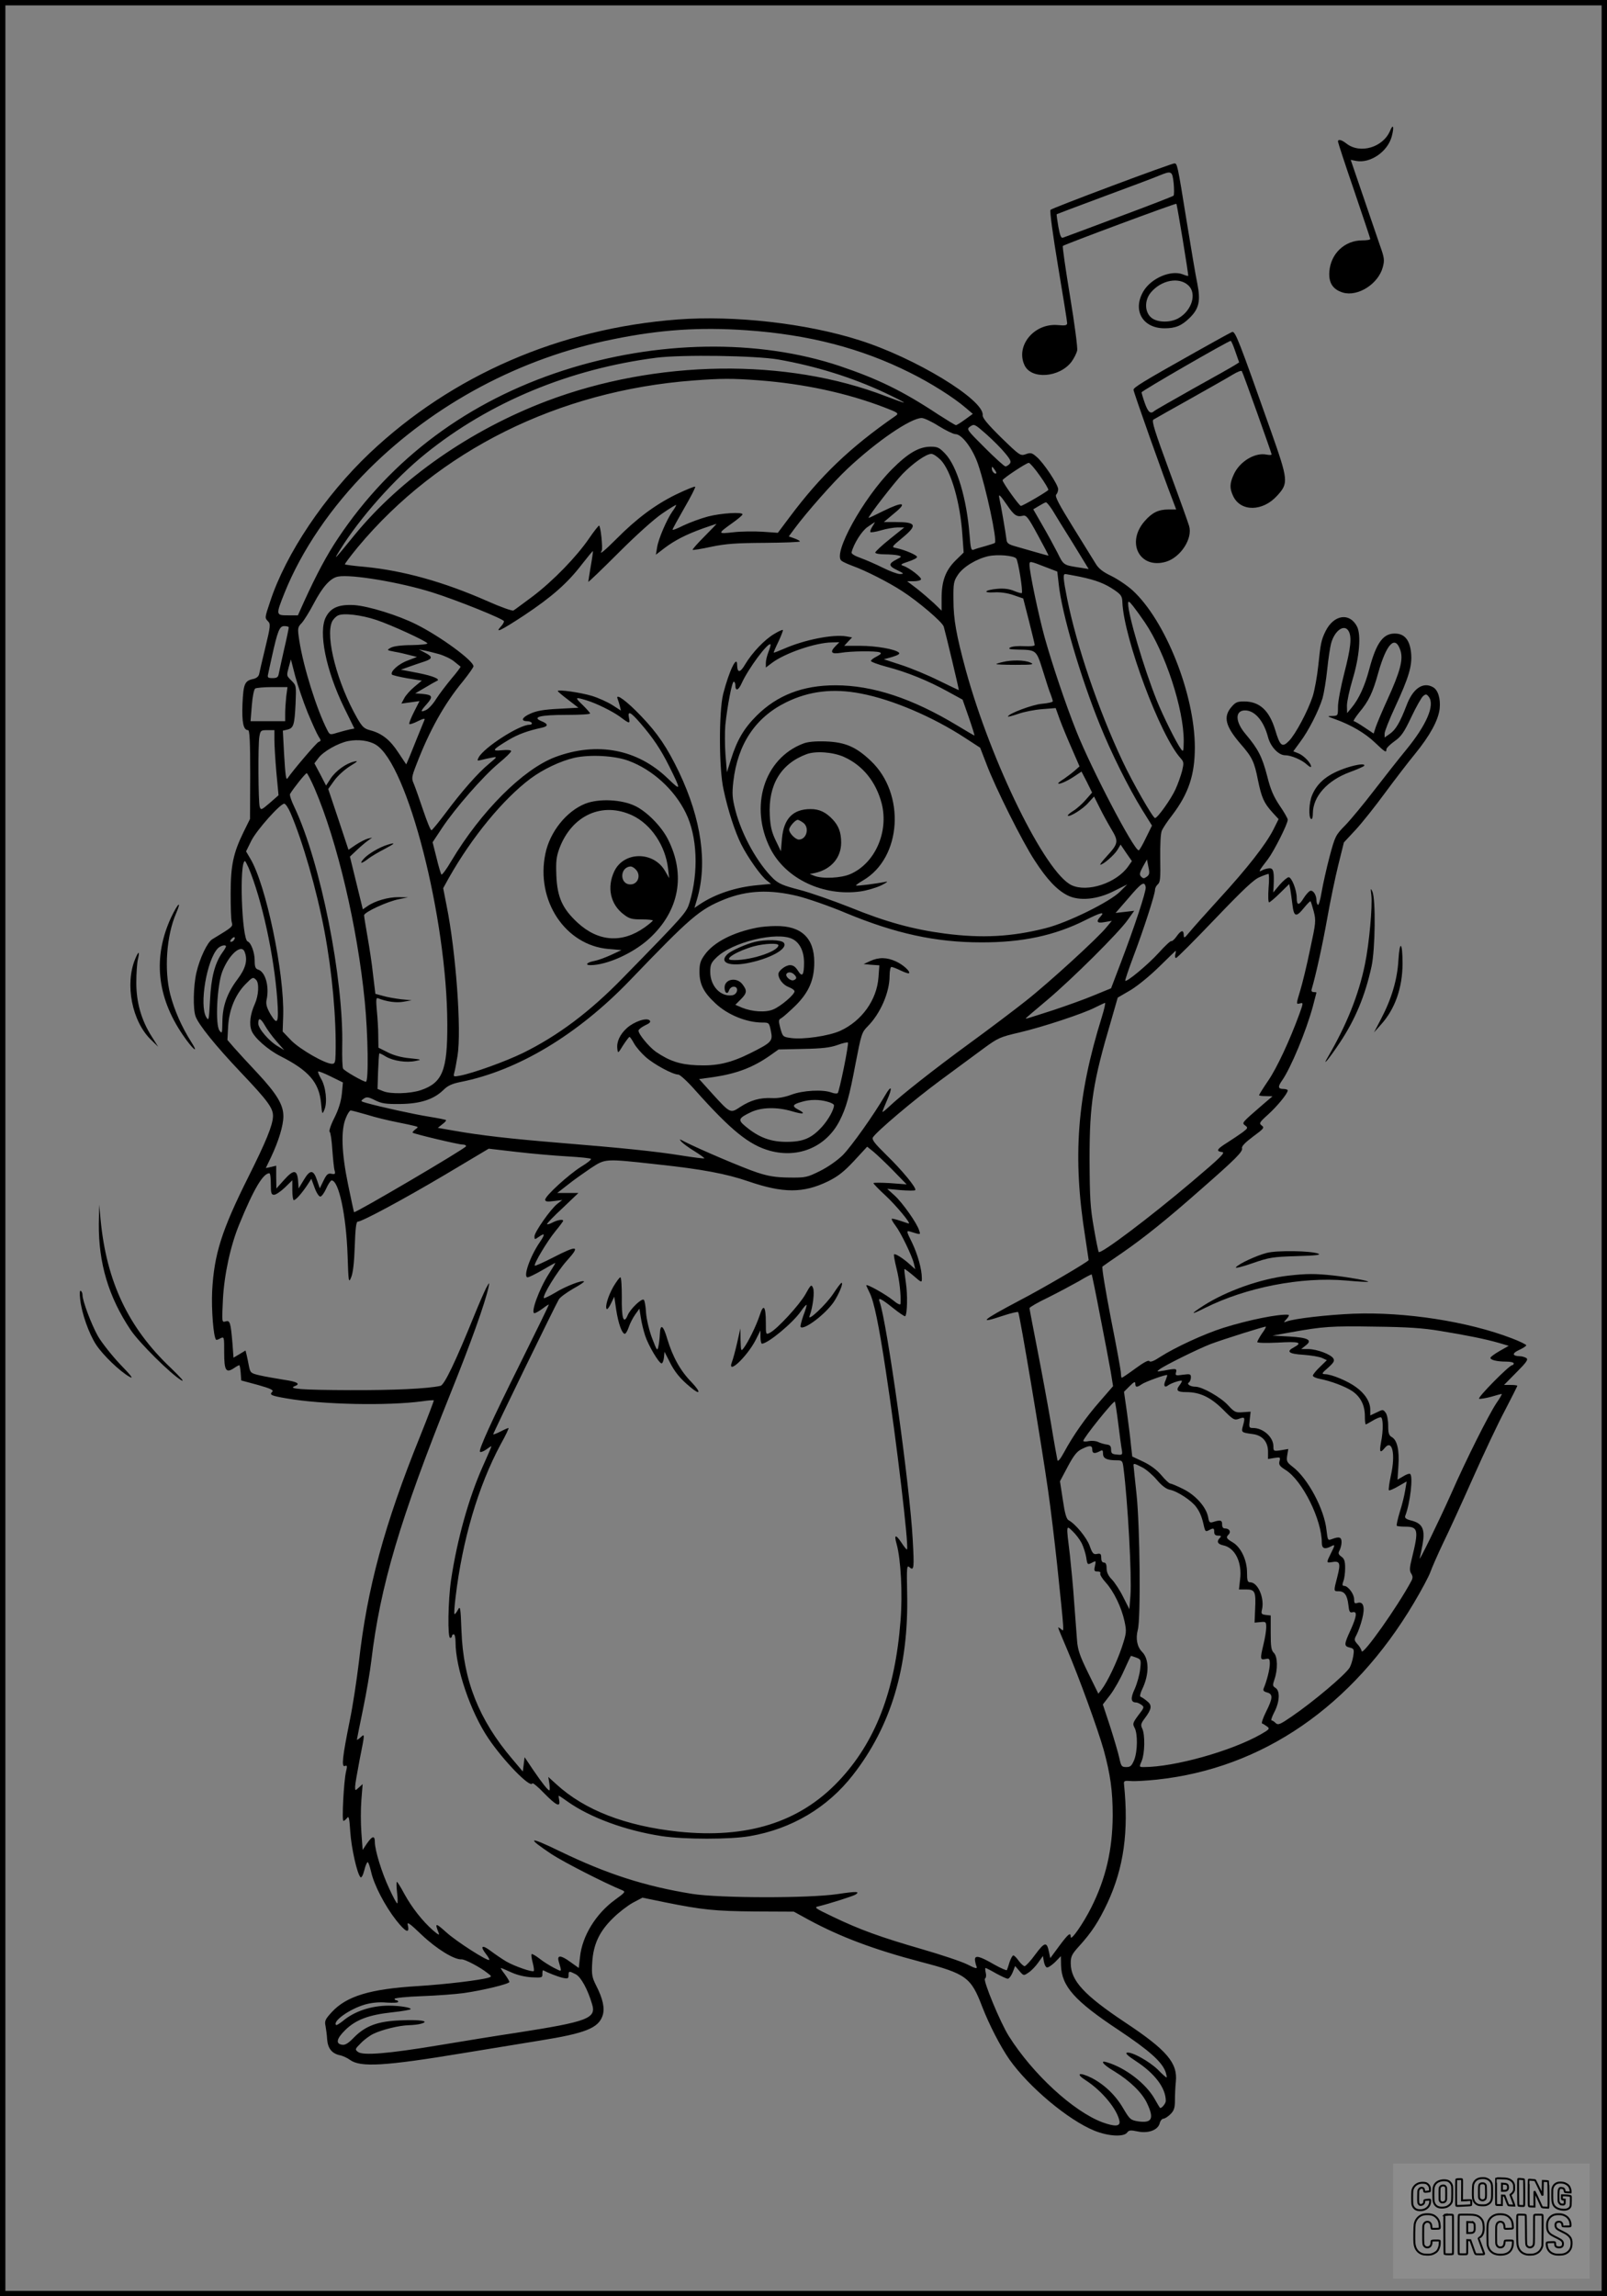 <?xml version="1.0" encoding="UTF-8"?>
<svg xmlns="http://www.w3.org/2000/svg" version="1.0" width="896pt" height="1280pt" viewBox="0 0 896 1280" preserveAspectRatio="xMidYMid meet">
  <rect x="0" y="0" width="896" height="1280" fill="#808080" stroke="none"/>
  <g transform="translate(0.00 0.00) scale(1)">
    <g transform="translate(0,1280) scale(0.1,-0.1)" fill="#000000" stroke="none">
      <path d="M0 6400 l0 -6400 4480 0 4480 0 0 6400 0 6400 -4480 0 -4480 0 0 -6400z m8930 0 l0 -6370 -4450 0 -4450 0 0 6370 0 6370 4450 0 4450 0 0 -6370z"></path>
      <path d="M7751 12072 c-39 -94 -168 -132 -244 -72 -27 21 -47 26 -47 11 0 -5 40 -128 90 -273 49 -145 90 -266 90 -270 0 -5 -20 -8 -45 -8 -97 0 -175 -73 -183 -173 -5 -63 19 -101 76 -118 83 -24 197 48 222 142 10 38 9 51 -15 118 -14 42 -57 167 -95 278 l-69 202 30 -6 c79 -15 176 51 199 137 14 53 8 73 -9 32z"></path>
      <path d="M6200 11764 c-184 -69 -339 -129 -343 -134 -5 -4 14 -145 42 -312 28 -167 51 -310 51 -319 0 -13 -10 -15 -53 -11 -131 11 -235 -115 -185 -223 37 -82 195 -70 262 18 14 19 28 47 32 63 3 16 -15 152 -40 303 -25 151 -43 277 -40 280 8 8 628 239 633 235 4 -4 69 -398 66 -402 -1 -1 -15 2 -31 9 -67 25 -176 -22 -219 -95 -62 -106 -4 -206 118 -206 61 0 95 14 140 58 52 51 62 94 43 190 -9 42 -36 203 -61 357 -50 310 -51 315 -68 314 -7 0 -163 -56 -347 -125z m344 14 c3 -34 3 -65 -1 -69 -5 -4 -141 -57 -303 -117 -162 -61 -302 -113 -311 -116 -12 -6 -18 6 -28 60 -6 36 -11 68 -9 70 2 1 120 46 263 99 143 53 280 104 305 115 73 30 76 28 84 -42z m82 -569 c48 -45 20 -139 -54 -182 -44 -26 -115 -26 -150 0 -40 30 -43 98 -5 143 58 69 157 88 209 39z"></path>
      <path d="M3777 11019 c-656 -50 -1256 -310 -1715 -744 -251 -238 -469 -562 -556 -829 -31 -92 -30 -90 -11 -110 14 -14 13 -28 -15 -143 -17 -71 -33 -138 -35 -150 -3 -14 -15 -24 -34 -28 -47 -10 -54 -28 -59 -139 -4 -103 5 -146 31 -146 9 0 12 -60 12 -248 l-1 -247 -37 -75 c-56 -115 -71 -184 -71 -340 0 -74 2 -146 6 -160 7 -26 8 -25 -109 -96 -27 -17 -69 -104 -88 -186 -17 -74 -20 -204 -4 -245 18 -47 110 -161 249 -308 155 -163 184 -203 182 -249 -2 -50 -39 -140 -137 -336 -149 -298 -191 -431 -202 -635 -5 -103 7 -259 22 -273 2 -2 13 1 24 8 21 10 21 9 21 -80 0 -100 10 -116 55 -86 13 9 26 16 29 16 3 0 6 -19 8 -42 l3 -43 93 -25 c71 -20 89 -29 80 -38 -17 -17 -8 -22 80 -37 199 -35 565 -42 757 -16 33 5 62 7 64 5 1 -1 -33 -92 -77 -201 -199 -492 -295 -847 -341 -1258 -12 -99 -34 -246 -51 -327 -41 -204 -47 -260 -27 -252 13 5 14 0 6 -33 -12 -53 -24 -273 -14 -273 4 0 13 7 20 16 10 14 13 0 18 -77 6 -90 38 -234 57 -253 5 -5 14 10 21 38 6 25 15 46 19 46 4 0 12 -24 19 -53 16 -74 78 -192 140 -271 53 -67 76 -77 65 -28 -6 22 7 14 77 -53 82 -78 182 -140 223 -137 18 1 101 -42 145 -77 23 -17 23 -19 5 -25 -47 -14 -236 -37 -395 -47 -266 -16 -397 -56 -479 -145 -37 -40 -41 -50 -35 -77 3 -18 8 -51 9 -75 4 -50 26 -78 69 -88 17 -3 43 -15 58 -26 58 -43 194 -35 629 37 146 24 338 55 428 70 257 41 329 70 352 140 13 40 2 93 -37 169 -22 44 -25 59 -21 126 6 102 40 174 116 248 32 32 82 70 111 86 l53 28 126 -26 c209 -42 277 -49 502 -51 l216 -1 84 -46 c176 -95 362 -165 624 -234 253 -66 280 -86 342 -249 40 -103 101 -221 152 -295 109 -154 327 -337 474 -397 76 -31 163 -36 182 -11 10 14 19 15 58 7 59 -13 114 7 124 45 3 14 13 26 21 26 7 0 25 11 39 25 20 20 25 35 25 78 0 28 2 75 5 103 11 104 -50 176 -279 328 -233 155 -307 235 -307 333 0 37 6 50 48 96 69 76 108 136 157 240 91 196 119 399 92 662 -2 18 3 20 39 17 22 -2 87 2 145 8 588 63 1090 408 1433 986 41 69 83 147 92 173 9 25 41 98 71 161 31 63 105 225 165 360 60 135 140 305 179 378 38 73 69 135 69 137 0 3 -17 5 -37 5 l-37 0 69 70 c57 57 67 72 55 80 -8 5 -24 10 -35 10 -44 1 -46 16 -5 35 22 10 40 22 40 26 0 4 -36 22 -81 39 -245 94 -594 148 -884 137 -143 -6 -328 -27 -370 -43 -20 -7 -20 -7 -1 14 11 12 15 22 10 23 -52 6 -224 -29 -364 -73 -107 -34 -267 -108 -350 -161 -36 -24 -57 -32 -62 -24 -4 7 -32 -8 -77 -41 -39 -29 -74 -52 -76 -52 -3 0 -5 11 -5 24 0 14 -25 151 -56 306 -30 156 -52 286 -47 290 4 3 53 38 108 75 123 85 248 185 435 350 200 175 241 216 235 235 -3 10 17 31 61 64 61 45 65 50 49 62 -16 12 -14 17 35 61 52 47 110 118 110 135 0 4 -11 8 -25 8 -30 0 -31 13 -6 48 48 69 133 272 171 412 11 41 20 76 20 77 0 2 -7 3 -16 3 -10 0 -14 6 -10 18 23 78 60 246 86 392 17 96 45 231 62 299 l31 125 66 71 c36 39 110 132 164 206 55 74 129 171 167 217 83 102 129 186 137 251 6 56 -9 106 -38 121 -56 31 -112 -9 -147 -103 -35 -91 -59 -134 -92 -157 l-30 -21 0 22 c0 12 27 80 60 151 74 160 94 225 88 295 -6 70 -33 107 -81 111 -72 6 -112 -45 -153 -200 -25 -94 -58 -165 -98 -213 l-25 -30 -1 41 c0 23 14 88 31 145 39 128 49 250 25 297 -41 79 -129 66 -175 -26 -24 -49 -28 -68 -41 -194 -6 -58 -20 -135 -31 -170 -27 -82 -95 -210 -132 -248 -38 -39 -50 -29 -77 61 -33 109 -87 159 -174 159 -37 0 -48 -5 -70 -31 -47 -55 -34 -107 52 -207 64 -73 76 -99 96 -201 20 -97 33 -127 81 -180 l34 -37 -30 -60 c-42 -82 -144 -213 -301 -384 -73 -80 -147 -163 -165 -185 -29 -35 -32 -37 -33 -17 0 30 -15 28 -40 -8 -12 -17 -25 -28 -29 -26 -4 3 -36 -27 -71 -66 -58 -64 -178 -164 -186 -155 -2 2 18 62 45 134 57 150 121 348 121 373 0 10 7 23 16 31 13 11 15 34 13 143 -1 77 2 141 9 156 6 14 31 52 57 85 92 121 127 225 127 380 -1 296 -164 706 -347 874 -31 28 -85 64 -120 81 -46 22 -70 41 -86 68 -12 20 -70 113 -127 205 -78 126 -102 171 -93 180 6 6 11 20 11 30 0 25 -82 149 -121 181 -25 22 -33 24 -60 14 -30 -10 -33 -8 -137 93 -76 75 -105 110 -103 125 9 85 -377 320 -689 418 -295 94 -697 139 -1013 115z m385 -60 c346 -24 640 -100 913 -237 115 -57 243 -138 309 -195 l40 -34 -44 -32 c-23 -17 -46 -31 -50 -31 -4 0 -48 27 -98 59 -201 133 -338 199 -551 271 -456 152 -1020 143 -1540 -25 -531 -172 -959 -490 -1256 -935 -63 -94 -120 -201 -189 -352 l-35 -78 -55 0 c-68 0 -69 1 -20 124 95 237 260 480 470 690 366 365 848 622 1363 725 264 54 484 68 743 50z m178 -163 c209 -37 409 -99 593 -185 59 -28 107 -52 107 -55 0 -2 -45 14 -100 35 -555 215 -1281 205 -1893 -27 -424 -161 -813 -432 -1070 -746 -116 -143 -121 -147 -81 -83 110 178 305 398 478 537 356 287 803 472 1286 534 144 18 551 12 680 -10z m-110 -116 c252 -19 493 -71 701 -151 76 -29 81 -33 64 -46 -257 -178 -420 -335 -592 -565 l-66 -88 -86 6 c-47 3 -121 2 -163 -3 -88 -10 -88 -8 -4 52 31 22 56 43 56 48 0 14 -118 7 -192 -12 -42 -11 -103 -34 -137 -50 -34 -17 -61 -28 -61 -23 0 4 30 58 66 121 36 62 63 115 60 118 -3 3 -52 -17 -110 -45 -115 -57 -217 -133 -330 -247 -67 -67 -98 -92 -81 -65 7 12 -6 140 -15 140 -3 0 -29 -32 -56 -72 -69 -101 -199 -235 -312 -321 -54 -40 -102 -76 -109 -80 -6 -4 -71 19 -145 52 -245 108 -469 170 -682 191 -60 5 -111 12 -113 14 -2 2 30 45 72 96 449 539 1118 872 1870 929 160 12 214 12 365 1z m1004 -255 c40 -25 82 -45 93 -45 36 0 96 -80 126 -167 45 -132 108 -426 94 -439 -2 -3 -26 -10 -53 -18 -27 -7 -56 -16 -65 -20 -14 -6 -17 5 -23 81 -16 204 -70 385 -136 454 -32 34 -43 39 -80 39 -66 0 -126 -35 -216 -125 -162 -163 -333 -473 -282 -511 7 -6 36 -19 63 -29 72 -26 200 -91 275 -140 90 -58 224 -172 232 -198 8 -26 86 -351 84 -354 -1 0 -50 23 -111 53 -60 30 -154 69 -209 87 l-98 32 47 13 c32 10 44 17 37 24 -19 19 -126 38 -216 38 l-89 0 22 24 22 23 -34 6 c-75 12 -234 -20 -345 -69 -30 -13 -56 -23 -58 -22 -1 2 11 30 27 63 15 32 26 61 24 63 -2 3 -24 -7 -47 -21 -54 -31 -125 -106 -163 -170 -28 -48 -44 -50 -45 -4 0 60 -45 -33 -78 -162 -24 -98 -24 -415 2 -531 25 -118 63 -234 98 -305 37 -74 110 -177 143 -203 l24 -19 -74 -7 c-122 -11 -236 -49 -322 -106 l-31 -21 14 47 c60 200 25 447 -100 710 -67 139 -119 216 -212 313 -77 81 -143 130 -131 97 4 -10 10 -29 13 -42 l6 -25 -48 31 c-27 17 -78 40 -114 51 -63 19 -190 37 -190 27 0 -3 26 -25 58 -49 l57 -44 -110 -6 c-81 -4 -123 -11 -158 -27 -47 -21 -56 -42 -17 -42 10 0 22 -4 25 -10 3 -5 -3 -10 -13 -10 -57 0 -254 -127 -283 -182 -10 -19 -9 -20 16 -14 15 4 41 10 59 13 30 6 30 5 -17 -34 -63 -52 -153 -155 -241 -273 -39 -52 -75 -96 -80 -98 -5 -2 -25 48 -46 110 -21 62 -44 128 -52 147 -14 32 -14 38 14 110 73 190 155 337 259 463 32 40 59 78 59 84 0 31 -184 166 -318 233 -101 51 -266 102 -346 108 -86 5 -132 -14 -159 -67 -43 -82 0 -295 101 -503 l58 -118 -26 -5 c-14 -3 -44 -11 -68 -18 -42 -13 -43 -13 -57 14 -59 114 -133 351 -156 498 -11 72 -10 75 14 100 13 15 43 63 66 107 50 95 93 143 136 151 74 14 347 -32 525 -88 137 -43 400 -149 400 -161 0 -6 -7 -19 -17 -29 -37 -41 0 -23 128 61 155 103 243 180 324 286 32 41 59 74 61 73 1 -2 -4 -39 -12 -83 -7 -44 -14 -84 -14 -88 0 -4 75 68 168 161 99 99 199 189 245 220 42 29 77 50 77 47 0 -4 -9 -20 -21 -36 -31 -44 -78 -153 -85 -199 l-7 -42 48 37 c59 44 117 74 213 109 40 14 75 26 77 26 1 0 -29 -32 -67 -70 -39 -39 -69 -73 -66 -75 2 -2 49 5 103 17 82 17 136 21 297 22 109 1 198 4 198 8 0 3 -14 11 -31 17 l-31 11 31 42 c67 91 220 264 296 335 164 154 352 282 414 283 13 0 56 -20 95 -45z m370 -151 c31 -37 35 -48 26 -59 -7 -8 -18 -15 -24 -15 -6 0 -58 47 -115 104 -103 103 -103 103 -81 119 22 15 25 13 90 -44 37 -33 84 -80 104 -105z m-358 -39 c57 -61 108 -236 120 -418 l7 -97 -46 -45 c-55 -55 -77 -114 -77 -209 l0 -70 -42 41 c-24 22 -67 59 -96 82 l-54 41 36 0 c19 0 38 4 41 10 6 10 -64 65 -99 76 -18 6 -13 10 27 23 27 9 50 20 50 26 2 10 -68 40 -116 50 -27 5 -27 6 33 56 87 72 81 89 -37 89 l-65 0 57 48 c77 62 51 68 -59 14 -44 -22 -82 -40 -83 -39 -5 6 144 198 190 246 59 60 131 111 160 111 11 0 34 -16 53 -35z m552 -87 c28 -39 49 -75 47 -79 -7 -10 -142 -89 -153 -89 -9 0 -102 130 -102 143 0 9 131 96 146 97 6 0 34 -32 62 -72z m-243 14 c-8 -8 -25 10 -25 26 0 13 2 13 14 -4 8 -10 13 -21 11 -22z m59 -176 c40 -59 55 -69 89 -61 19 5 30 -9 83 -107 34 -62 61 -114 60 -115 -1 -1 -33 8 -71 19 -39 11 -90 26 -115 33 -36 10 -46 17 -48 36 -5 41 -33 203 -39 226 -8 35 0 28 41 -31z m253 -28 c14 -24 66 -108 115 -186 l88 -144 -43 7 c-99 15 -96 13 -131 84 -19 37 -57 107 -85 155 l-50 87 32 19 c18 11 35 20 39 20 4 0 20 -19 35 -42z m-1003 -93 c-9 -14 -14 -28 -11 -31 3 -3 30 1 60 10 30 9 72 16 92 16 l37 0 -81 -65 c-45 -36 -81 -70 -81 -75 0 -6 24 -10 53 -10 28 0 62 -3 75 -6 21 -6 21 -7 -10 -23 -45 -23 -45 -36 4 -59 39 -19 40 -21 16 -22 -14 0 -57 16 -95 35 -38 19 -93 43 -123 54 -34 12 -54 24 -52 32 12 48 57 120 90 142 20 14 38 26 40 26 1 1 -5 -10 -14 -24z m802 -178 c11 -12 39 -186 31 -193 -2 -2 -21 3 -43 12 -25 11 -56 15 -92 12 -70 -6 -88 -24 -19 -20 33 2 72 -3 107 -15 l55 -19 32 -125 c17 -68 32 -128 32 -134 1 -6 -23 -9 -58 -7 -33 2 -68 -1 -78 -7 -14 -8 -5 -11 42 -12 104 -2 103 -1 140 -119 18 -58 37 -118 44 -133 6 -16 11 -32 11 -36 0 -5 -27 -11 -60 -14 -53 -4 -190 -56 -190 -71 0 -3 26 4 58 15 31 11 91 23 133 26 l75 6 23 -64 c13 -35 43 -108 67 -162 l43 -99 -27 -24 c-15 -13 -42 -33 -59 -45 -18 -11 -33 -23 -33 -25 0 -10 46 9 88 37 l42 28 30 -58 29 -59 -35 -40 c-19 -22 -50 -50 -70 -62 -19 -12 -33 -24 -30 -27 9 -9 84 37 114 72 l32 35 31 -62 c17 -35 47 -89 66 -121 41 -68 39 -79 -28 -152 -23 -25 -38 -45 -34 -45 16 0 77 53 95 82 l18 30 31 -46 32 -46 -21 -30 c-66 -93 -228 -146 -316 -104 -146 70 -447 682 -589 1198 -53 196 -69 284 -69 392 -1 92 1 104 25 140 29 44 105 90 171 104 52 11 139 3 154 -13z m169 -50 l60 -23 8 -70 c17 -163 121 -517 229 -783 63 -157 162 -355 235 -473 l56 -90 -34 -69 c-18 -38 -36 -69 -40 -69 -27 0 -266 458 -348 665 -61 153 -136 377 -177 524 -34 124 -84 363 -84 402 0 23 0 23 95 -14z m187 -52 c90 -19 139 -38 193 -75 36 -25 42 -34 43 -68 8 -199 211 -744 325 -869 18 -20 18 -27 8 -70 -7 -26 -23 -73 -37 -103 -25 -55 -100 -160 -114 -160 -12 0 -127 201 -182 319 -135 287 -255 641 -308 904 -22 111 -24 137 -11 137 5 0 43 -7 83 -15z m361 -254 c114 -168 218 -484 217 -663 -1 -57 -2 -61 -15 -44 -25 33 -101 186 -135 271 -72 179 -160 477 -160 540 0 17 5 15 28 -14 15 -19 44 -59 65 -90z m-4284 13 c81 -27 275 -116 284 -130 2 -5 -36 -9 -87 -10 -56 0 -101 -6 -116 -14 -25 -14 -25 -14 20 -23 25 -4 63 -13 85 -19 l40 -10 -52 -20 c-50 -18 -98 -61 -88 -78 3 -4 41 -13 86 -21 l81 -13 -41 -34 c-23 -19 -49 -48 -57 -64 l-16 -30 51 7 50 7 -31 -61 c-17 -34 -29 -64 -26 -67 3 -3 25 4 48 16 28 14 41 17 37 8 -3 -7 -22 -53 -42 -103 -20 -49 -41 -103 -48 -118 l-12 -28 -44 66 c-46 71 -92 107 -156 124 -35 9 -45 19 -73 67 -111 194 -179 453 -141 538 6 13 21 29 33 35 30 15 128 4 215 -25z m-489 -41 c0 -5 -11 -60 -26 -123 -14 -63 -28 -125 -30 -137 -3 -18 -11 -23 -34 -23 -26 0 -30 3 -25 23 2 12 12 54 20 92 33 149 43 175 70 175 14 0 25 -3 25 -7z m5910 -22 c18 -34 11 -94 -25 -234 -19 -74 -35 -158 -35 -186 0 -51 0 -51 -32 -52 -31 0 -29 -2 19 -19 86 -31 165 -77 220 -130 56 -53 63 -58 63 -37 0 7 20 27 45 45 37 26 53 48 94 135 27 57 57 110 66 117 15 12 19 12 32 -5 34 -46 -13 -156 -127 -295 -39 -47 -118 -148 -177 -224 -59 -77 -132 -165 -162 -196 -54 -55 -57 -60 -88 -176 -17 -65 -37 -154 -44 -196 -7 -42 -16 -75 -21 -72 -4 3 -8 14 -8 25 0 31 -19 59 -35 53 -8 -3 -24 -21 -36 -40 -26 -43 -39 -43 -39 1 0 44 -28 115 -45 115 -7 0 -30 -19 -50 -42 l-36 -43 2 30 c4 84 0 105 -22 105 -11 0 -30 -5 -41 -11 -24 -13 -21 -6 31 61 34 45 111 197 111 221 0 6 -20 42 -45 78 -34 51 -51 89 -70 166 -28 107 -50 150 -120 233 -59 69 -60 132 -3 132 54 0 104 -58 128 -149 14 -54 59 -101 95 -101 34 0 94 -26 122 -52 13 -12 23 -17 23 -11 0 19 -39 60 -69 73 l-30 12 38 52 c47 62 103 173 125 244 8 29 20 101 26 160 6 59 16 123 21 143 19 74 75 114 99 70z m-2860 -81 c-35 -35 -26 -48 28 -39 57 10 194 11 216 3 13 -5 9 -10 -15 -23 -18 -9 -33 -20 -33 -25 -1 -5 39 -20 88 -33 112 -29 230 -77 339 -137 l84 -46 35 -100 c19 -55 33 -100 31 -100 -2 0 -45 25 -96 56 -250 151 -471 224 -679 224 -182 0 -324 -55 -439 -169 -72 -72 -110 -137 -144 -246 l-22 -70 -8 97 c-4 54 -4 128 -1 165 11 106 37 243 47 243 5 0 9 -9 9 -19 0 -36 17 -31 36 12 37 81 146 228 160 215 2 -3 -3 -21 -11 -41 -8 -20 -15 -48 -15 -62 l0 -26 33 25 c72 55 244 114 335 115 l42 1 -20 -20z m3148 -25 c17 -51 -1 -118 -71 -272 -30 -65 -59 -135 -66 -155 l-12 -37 -51 34 c-28 19 -55 35 -60 35 -5 0 9 21 30 48 53 63 76 110 107 223 46 162 94 211 123 124z m-5361 -21 c28 -8 67 -26 85 -41 18 -15 35 -28 36 -29 2 -1 -20 -31 -50 -66 -29 -35 -68 -86 -86 -114 -17 -28 -43 -56 -57 -62 -33 -15 -32 -7 6 35 35 40 30 50 -26 55 l-40 3 55 32 c30 18 60 35 65 37 25 9 -19 28 -106 45 l-94 18 45 16 c25 9 63 22 85 29 48 16 49 27 4 50 l-34 18 30 -6 c17 -3 53 -12 82 -20z m-732 -325 c25 -60 52 -120 61 -134 15 -23 15 -25 0 -31 -11 -4 -142 -157 -173 -203 -8 -12 -12 16 -19 135 l-7 131 26 6 c34 9 39 25 45 144 4 99 4 102 -22 128 -30 30 -29 27 -15 80 l11 39 24 -93 c14 -51 45 -143 69 -202z m-119 89 c-3 -29 -6 -72 -6 -95 l0 -43 -96 0 -97 0 7 87 c4 51 12 90 19 95 6 4 50 8 96 8 l84 0 -7 -52z m3204 16 c174 -33 400 -129 582 -248 l83 -54 34 -88 c50 -134 202 -437 269 -539 69 -107 125 -166 184 -196 65 -33 166 -24 261 25 l72 36 -40 -40 c-55 -56 -291 -173 -415 -204 -189 -48 -355 -57 -562 -30 -175 23 -327 64 -528 146 -96 38 -224 83 -283 98 -89 23 -115 34 -144 61 -89 86 -177 244 -213 383 -17 67 -19 91 -11 161 24 207 123 356 294 440 128 63 262 79 417 49z m-1529 -38 c55 -17 142 -60 184 -90 56 -42 59 -42 52 -8 -9 43 9 34 65 -31 69 -80 112 -144 158 -236 69 -139 69 -143 -7 -70 -169 163 -394 206 -627 119 -180 -68 -414 -302 -580 -580 -26 -45 -51 -78 -55 -75 -3 4 -16 46 -27 93 l-22 87 53 80 c73 110 229 288 314 359 39 32 71 63 71 69 0 6 -20 8 -51 5 -60 -6 -55 2 36 57 54 32 105 51 188 69 35 8 34 21 -4 36 -55 23 -7 35 139 35 72 0 132 3 132 8 0 4 -19 25 -41 47 -46 44 -44 46 22 26z m-1741 -221 c0 -30 5 -112 11 -181 l12 -127 -49 -43 c-47 -40 -49 -41 -56 -21 -8 28 -10 341 -2 390 6 35 8 37 45 37 l39 0 0 -55z m565 -26 c177 -106 398 -969 399 -1559 1 -257 -27 -326 -148 -367 -60 -20 -169 -23 -211 -5 l-30 12 3 98 c2 53 5 98 7 100 1 2 18 -6 37 -18 42 -24 114 -35 165 -24 36 7 35 8 -32 15 -45 4 -90 16 -123 33 l-52 26 -1 68 c0 37 -4 100 -8 140 -5 56 -4 71 5 68 51 -20 103 -27 143 -20 l46 8 -60 6 c-33 4 -78 12 -101 19 l-41 11 -13 107 c-6 60 -21 155 -31 212 -10 58 -19 111 -19 119 0 17 131 78 196 90 l49 10 -52 1 c-57 1 -133 -21 -174 -50 l-26 -18 -36 147 -36 147 37 35 c20 19 48 43 62 53 l25 18 -25 -6 c-14 -4 -43 -19 -66 -34 l-41 -28 -56 169 -57 170 33 46 c18 26 58 62 88 81 43 26 48 32 24 26 -45 -10 -102 -51 -131 -94 l-26 -40 -32 62 -33 62 22 29 c27 37 110 84 166 95 56 11 116 3 154 -20z m1410 -90 c133 -49 256 -161 319 -291 64 -130 72 -329 21 -498 -18 -58 -23 -64 -372 -421 -184 -189 -361 -322 -558 -419 -99 -48 -274 -111 -350 -126 -37 -7 -38 -6 -32 17 4 13 12 56 18 94 23 141 -9 580 -61 837 l-19 97 32 58 c129 228 303 439 455 553 70 52 167 98 245 116 87 19 225 12 302 -17z m-1750 -156 c126 -294 238 -770 279 -1187 18 -182 22 -446 6 -446 -15 0 -119 60 -127 73 -4 7 -6 62 -5 122 9 378 -121 1030 -267 1337 -17 34 -27 67 -24 72 19 32 86 116 93 116 4 0 24 -39 45 -87z m-135 -135 c68 -159 145 -425 189 -658 43 -229 67 -489 62 -687 -1 -45 -4 -53 -20 -53 -38 0 -176 79 -226 129 l-49 51 3 88 c7 238 -96 732 -184 877 l-23 39 30 61 c31 60 160 205 183 205 7 0 23 -24 35 -52z m4774 -355 c-15 -11 -20 -11 -31 0 -11 11 -10 20 9 55 l23 41 8 -41 c8 -35 6 -44 -9 -55z m-5008 50 c74 -177 142 -487 160 -735 9 -130 2 -147 -37 -83 -22 38 -27 57 -23 80 17 75 -6 157 -46 170 -16 5 -20 15 -20 51 0 44 -20 99 -39 106 -33 11 -48 448 -15 448 2 0 11 -17 20 -37z m5687 -113 c-3 -44 -2 -80 3 -80 4 0 32 23 60 51 l52 51 6 -28 c3 -16 8 -55 12 -86 8 -70 21 -73 65 -18 18 22 34 38 36 36 2 -1 10 -27 18 -57 13 -52 12 -61 -21 -214 -18 -88 -43 -189 -54 -225 -24 -80 -24 -79 -1 -73 18 5 18 2 -4 -59 -54 -148 -126 -302 -174 -372 -28 -41 -51 -78 -51 -81 0 -3 17 -5 38 -5 l37 -1 -55 -47 c-119 -103 -117 -101 -97 -116 16 -12 15 -15 -15 -38 -18 -13 -57 -39 -85 -57 -59 -37 -65 -48 -29 -53 20 -2 -7 -29 -169 -166 -234 -198 -507 -404 -519 -391 -2 2 -15 63 -27 134 -20 113 -23 164 -24 385 0 307 18 426 122 777 l35 122 72 42 c41 25 108 80 160 131 49 48 90 88 91 88 2 0 1 -9 -2 -20 -3 -11 -1 -20 4 -20 6 0 103 98 217 217 158 165 218 222 250 234 22 10 44 17 48 18 4 1 5 -35 1 -79z m-685 4 c3 -22 -62 -219 -139 -421 l-54 -142 -95 -39 c-52 -22 -153 -58 -225 -82 -165 -53 -155 -50 -155 -46 0 1 53 47 118 101 139 117 403 379 451 449 l35 49 -52 -6 -52 -6 73 84 c72 85 89 96 95 59z m-1940 -49 c56 -14 178 -56 270 -95 275 -114 500 -163 752 -163 229 -1 411 38 582 124 86 43 110 49 85 21 -28 -30 -21 -40 22 -32 l40 7 -30 -36 c-46 -58 -323 -311 -449 -410 -63 -50 -202 -155 -309 -233 -204 -149 -389 -295 -453 -356 -21 -20 -38 -33 -38 -30 0 3 11 31 25 63 33 74 27 93 -10 29 -62 -107 -187 -283 -236 -333 -32 -31 -82 -66 -128 -89 -71 -35 -79 -37 -170 -36 -75 1 -115 7 -179 28 -74 24 -323 130 -405 172 -30 16 -31 16 -18 0 8 -9 40 -33 73 -53 32 -20 57 -38 55 -40 -2 -2 -60 5 -128 16 -143 23 -330 42 -684 71 -268 22 -435 41 -582 67 l-92 16 25 20 c14 10 23 21 21 23 -2 3 -44 11 -93 19 -88 14 -273 55 -348 76 -36 10 -37 11 -19 24 17 12 26 11 64 -8 36 -18 60 -22 139 -21 112 1 187 25 241 77 26 26 49 36 98 46 318 63 651 263 941 564 342 356 389 397 530 454 126 50 251 56 408 18z m-3143 -244 c-3 -6 -11 -11 -17 -11 -6 0 -6 6 2 15 14 17 26 13 15 -4z m-45 -37 c0 -3 -9 -19 -21 -35 -41 -58 -62 -138 -68 -264 -6 -112 -7 -118 -21 -95 -40 67 3 321 65 384 16 16 45 22 45 10z m104 -30 c18 -46 6 -92 -40 -153 -58 -77 -84 -151 -84 -238 -1 -63 -2 -67 -16 -48 -25 32 -14 251 15 328 37 96 107 158 125 111z m64 -156 c18 -18 14 -87 -7 -134 -26 -57 -33 -113 -18 -150 15 -39 91 -106 160 -141 158 -80 216 -146 227 -262 6 -65 7 -65 19 -36 17 40 8 127 -19 172 -11 19 -19 38 -16 40 2 3 35 -10 71 -28 l67 -33 -6 -64 c-5 -44 -18 -86 -42 -134 -20 -39 -31 -74 -26 -77 5 -3 12 -49 15 -101 4 -52 9 -105 13 -116 5 -18 2 -21 -18 -17 -19 4 -27 -3 -44 -38 l-21 -43 -15 44 c-20 61 -39 62 -74 3 l-29 -48 -3 43 c-5 63 -25 64 -77 6 l-44 -49 -1 63 0 64 -29 -7 -29 -6 28 58 c44 93 70 179 70 231 0 64 -37 125 -146 242 -49 52 -107 115 -128 139 l-38 44 4 76 c5 91 40 177 96 234 40 41 43 42 60 25z m4716 -205 c-139 -446 -165 -781 -93 -1230 10 -68 19 -125 19 -127 0 -8 -254 -157 -385 -225 -212 -112 -235 -133 -95 -86 45 15 84 24 87 21 8 -7 131 -741 167 -996 14 -96 36 -281 50 -410 42 -405 40 -376 22 -361 -9 7 -16 11 -16 8 0 -3 23 -59 51 -124 64 -150 170 -441 203 -558 37 -136 50 -227 50 -365 -1 -191 -38 -350 -119 -512 -45 -90 -115 -190 -115 -165 0 29 -14 17 -66 -53 l-48 -65 -7 33 c-12 60 -24 58 -76 -12 -26 -36 -53 -65 -60 -66 -6 0 -21 14 -33 30 -12 17 -25 30 -30 30 -5 0 -14 -17 -21 -37 -6 -21 -13 -41 -15 -45 -2 -3 -35 11 -72 32 -81 47 -107 53 -106 25 1 -11 5 -28 9 -37 5 -14 -5 -12 -52 12 -32 16 -146 54 -253 85 -232 67 -347 109 -495 180 -103 49 -108 53 -80 59 58 14 190 56 205 65 27 18 6 19 -100 3 -161 -24 -657 -23 -810 1 -261 42 -475 110 -739 238 -175 85 -189 79 -45 -17 67 -44 298 -162 392 -200 21 -9 19 -12 -39 -54 -107 -78 -183 -202 -195 -318 l-7 -62 -49 35 c-51 37 -73 38 -63 2 18 -63 21 -60 -27 -36 -23 12 -60 35 -81 52 -21 16 -40 27 -43 24 -3 -3 0 -24 6 -47 6 -23 9 -44 6 -47 -7 -8 -106 26 -153 53 -22 13 -62 40 -87 59 -49 37 -62 28 -25 -19 12 -15 19 -29 17 -31 -9 -9 -184 103 -241 155 -59 53 -64 53 -41 -5 6 -15 -3 -10 -32 15 -59 52 -117 126 -159 202 -20 38 -39 68 -42 68 -3 0 -3 -27 1 -60 4 -33 4 -60 1 -60 -4 0 -24 37 -45 83 -41 87 -80 214 -80 259 0 38 -14 35 -44 -8 l-24 -36 -7 96 c-4 53 -4 135 0 183 l7 88 -21 -19 c-21 -19 -21 -19 -21 5 0 13 12 80 25 149 30 151 30 148 5 125 -11 -10 -20 -15 -20 -12 0 3 16 81 35 174 19 92 39 211 45 263 50 420 159 788 444 1498 110 273 191 499 210 587 6 29 5 29 -14 -6 -10 -20 -40 -88 -65 -150 -105 -259 -167 -389 -189 -394 -69 -16 -263 -25 -505 -24 -268 1 -348 7 -308 22 35 13 15 25 -61 36 -42 7 -102 17 -132 24 -52 12 -54 14 -62 52 -4 22 -10 50 -13 63 l-6 24 -33 -20 -34 -20 -6 82 c-10 116 -14 128 -39 120 -20 -6 -20 -4 -14 122 7 138 42 300 91 419 81 198 133 285 168 285 5 0 8 -27 8 -60 0 -51 3 -60 18 -60 10 0 37 18 60 40 l42 41 0 -56 c0 -30 4 -55 8 -55 11 0 43 36 74 82 l24 37 18 -49 c10 -28 24 -50 32 -50 7 0 22 20 33 45 11 25 25 45 30 45 40 0 81 -193 89 -415 5 -153 6 -159 20 -125 10 23 17 82 20 173 3 93 8 137 16 137 24 0 251 122 486 261 l245 146 155 -18 c85 -10 213 -21 283 -25 70 -4 130 -10 132 -14 3 -4 -22 -24 -54 -43 -70 -44 -201 -163 -201 -184 0 -11 10 -13 48 -8 l47 6 -28 -22 c-37 -29 -127 -157 -127 -181 0 -18 2 -18 22 -4 37 26 39 18 8 -28 -55 -80 -95 -196 -68 -196 7 0 44 18 82 40 37 22 70 40 72 40 2 0 -14 -27 -36 -61 -54 -84 -103 -219 -80 -219 6 0 27 12 46 26 19 15 34 24 34 21 0 -3 -69 -145 -153 -314 -168 -337 -238 -493 -231 -505 3 -5 19 1 35 12 16 12 29 20 29 18 0 -3 -22 -54 -49 -114 -77 -173 -142 -404 -176 -631 -17 -117 -20 -323 -5 -323 6 0 10 5 10 10 0 6 5 10 10 10 6 0 10 -20 10 -44 0 -143 84 -390 183 -536 85 -126 235 -280 245 -251 2 5 32 -19 66 -55 68 -69 91 -80 84 -39 -3 14 -4 25 -2 25 2 0 25 -15 51 -34 125 -88 321 -160 523 -191 124 -19 383 -19 491 0 233 40 433 159 574 340 213 272 312 602 303 1012 -3 149 -2 160 13 147 25 -22 27 -6 18 154 -16 303 -145 1221 -185 1327 -10 26 10 16 75 -36 35 -28 65 -48 68 -46 12 12 14 120 4 186 -6 41 -10 75 -8 77 1 2 24 -15 50 -37 46 -40 47 -40 47 -15 0 51 -23 133 -55 200 -30 60 -32 67 -14 62 65 -20 62 -20 54 5 -11 39 -93 155 -137 195 l-41 37 74 -7 c42 -3 78 -4 82 0 10 10 -74 112 -165 200 -62 61 -78 82 -71 94 22 34 225 206 375 317 88 65 198 146 244 180 78 57 91 63 195 87 133 31 362 107 427 141 26 13 50 24 53 25 4 0 -4 -35 -17 -77z m-4666 -51 c12 -21 40 -60 64 -87 l43 -49 -33 20 c-51 29 -112 100 -112 129 0 35 13 31 38 -13z m569 -496 c44 -14 119 -32 165 -41 45 -9 92 -19 102 -22 19 -5 19 -6 1 -19 -10 -8 -17 -16 -14 -18 8 -7 255 -66 278 -66 12 0 21 -4 19 -10 -4 -13 -618 -374 -624 -367 -1 1 -16 70 -33 153 -37 179 -41 304 -13 371 9 24 22 43 27 43 6 0 47 -11 92 -24z m2933 -311 l75 -77 -92 7 c-51 3 -93 3 -93 0 0 -4 30 -35 68 -70 58 -54 142 -155 129 -155 -3 0 -24 7 -47 15 -24 8 -45 13 -48 11 -2 -3 7 -20 21 -38 30 -39 93 -170 103 -213 l7 -30 -29 26 c-37 34 -83 63 -89 57 -3 -3 4 -39 14 -80 16 -64 25 -143 22 -196 -1 -8 -18 0 -43 21 -41 33 -148 93 -148 82 0 -2 9 -21 19 -42 24 -47 51 -177 90 -435 60 -392 130 -983 118 -995 -2 -2 -16 15 -31 38 -32 48 -42 46 -27 -7 24 -86 34 -278 22 -428 -30 -393 -141 -679 -346 -895 -218 -230 -510 -321 -893 -281 -296 32 -523 120 -681 265 l-44 40 6 -37 c3 -21 3 -38 0 -38 -8 0 -40 40 -91 115 l-47 70 -5 -40 -5 -40 -59 70 c-186 219 -273 438 -283 714 -5 133 -7 142 -20 117 -8 -15 -17 -26 -19 -23 -3 2 0 44 6 93 38 321 127 621 251 852 28 50 48 92 44 92 -3 0 -24 -9 -45 -20 -22 -11 -40 -18 -40 -15 0 8 350 727 366 752 7 12 43 38 79 59 36 20 64 38 61 41 -9 9 -103 -27 -161 -63 -32 -19 -60 -32 -62 -30 -11 11 73 148 128 209 76 84 60 88 -78 17 -53 -27 -99 -48 -101 -45 -8 7 68 135 114 191 24 29 44 56 44 59 0 10 -32 5 -60 -10 -17 -9 -30 -12 -30 -8 0 4 39 45 88 90 l87 83 -59 0 -59 0 59 46 c32 26 91 67 129 93 82 53 74 53 373 20 244 -26 382 -52 504 -94 195 -67 307 -67 445 0 56 28 88 53 145 114 l73 79 35 -28 c19 -16 69 -63 110 -105z m1154 -811 c25 -126 51 -265 59 -310 l13 -81 -73 -84 c-80 -91 -149 -190 -200 -284 -20 -37 -34 -54 -37 -45 -2 8 -19 101 -36 205 -18 105 -52 290 -76 412 -24 123 -44 227 -44 231 0 5 46 32 103 59 56 28 133 69 172 91 38 23 71 40 72 38 1 -1 23 -105 47 -232z m901 -99 c-14 -21 -25 -42 -25 -46 0 -5 52 -6 115 -3 117 7 140 1 90 -26 -46 -24 -30 -37 53 -42 42 -3 89 -11 104 -18 l26 -12 -39 -38 c-21 -20 -39 -42 -39 -48 0 -6 17 -14 38 -18 62 -12 145 -43 184 -70 45 -32 68 -78 68 -138 0 -25 2 -46 5 -46 2 0 19 9 37 20 18 11 39 20 46 20 14 0 16 -71 2 -140 -10 -55 -5 -63 21 -31 42 51 61 -35 34 -154 -9 -42 -14 -79 -11 -82 3 -3 26 7 52 22 l47 27 -8 -48 c-4 -27 -17 -81 -30 -121 -12 -40 -20 -75 -17 -78 3 -3 24 -5 47 -5 72 0 76 -18 38 -173 -14 -55 -15 -72 -5 -88 10 -15 10 -25 1 -42 -76 -142 -272 -419 -277 -391 -2 11 -13 29 -24 40 -18 21 -19 24 -4 52 9 17 23 56 31 88 17 65 7 99 -26 89 -16 -5 -19 -2 -19 21 0 29 -34 74 -56 74 -10 0 -11 6 -4 26 6 14 10 47 10 74 0 38 -5 52 -21 63 -17 12 -19 19 -10 35 6 12 11 32 11 46 0 28 -13 32 -53 17 -24 -9 -24 -8 -31 50 -12 116 -104 289 -189 353 -32 25 -35 31 -30 63 l6 36 -41 -7 c-41 -6 -42 -5 -42 22 0 51 -57 102 -113 102 -23 0 -24 3 -19 46 l5 45 -44 -3 c-40 -3 -46 0 -82 39 -40 44 -144 103 -181 103 -29 0 -52 15 -37 24 6 4 11 17 11 28 0 19 -4 20 -44 15 -40 -6 -44 -5 -39 13 6 22 0 23 -67 10 -41 -7 -43 -7 -25 7 31 23 213 113 285 141 75 28 304 100 308 97 2 -2 -8 -20 -23 -40z m995 16 c147 -24 252 -45 328 -67 l54 -16 -51 -29 c-28 -16 -51 -33 -51 -38 0 -12 37 -21 88 -21 23 0 42 -4 42 -10 0 -5 -4 -10 -9 -10 -16 0 -196 -182 -184 -187 7 -2 37 3 67 11 30 9 56 16 59 16 3 0 -10 -24 -30 -52 -43 -65 -168 -313 -253 -507 -66 -148 -185 -392 -174 -356 3 11 10 46 16 78 14 81 0 114 -59 130 -33 8 -42 15 -38 27 28 71 45 223 27 234 -5 3 -22 -3 -39 -14 l-31 -18 5 77 c6 87 -7 145 -38 161 -15 9 -19 22 -19 63 0 30 -6 62 -14 72 -14 19 -16 19 -50 2 l-36 -17 0 33 c0 43 -30 90 -81 126 -45 33 -136 71 -172 71 -19 1 -18 5 18 36 32 29 37 38 29 52 -15 23 -90 51 -139 52 l-40 0 25 20 c40 30 14 44 -93 50 l-92 5 100 18 c182 33 228 36 470 32 180 -2 271 -8 365 -24z m-1531 -275 c-14 -29 -6 -44 13 -29 18 14 78 33 78 25 0 -4 -7 -16 -15 -26 -20 -27 -10 -36 39 -36 76 0 135 -28 204 -96 57 -58 65 -62 89 -53 34 13 36 8 24 -36 -11 -40 -11 -40 54 -49 54 -7 85 -43 85 -98 l0 -41 35 6 c33 5 35 4 29 -18 -5 -20 1 -28 34 -49 94 -59 202 -277 202 -406 0 -32 16 -38 51 -20 24 13 24 9 -1 -40 -25 -50 -25 -53 4 -48 47 9 52 -4 33 -79 -22 -85 -22 -83 7 -83 32 0 48 -22 54 -76 4 -38 8 -45 23 -41 28 7 24 -22 -11 -100 -37 -80 -37 -89 -4 -97 24 -6 25 -10 19 -49 -4 -23 -13 -51 -20 -63 -26 -41 -201 -189 -324 -273 -64 -44 -75 -48 -88 -36 -8 8 -18 15 -23 15 -5 0 2 21 15 46 30 57 33 119 7 135 -17 11 -17 15 -6 48 19 54 18 126 -3 147 -15 14 -18 35 -18 113 l0 96 -28 3 c-23 3 -26 7 -21 28 16 65 -22 154 -66 154 -14 0 -17 10 -17 54 0 70 -34 141 -79 168 -37 22 -40 28 -23 45 14 14 3 33 -20 33 -12 0 -17 7 -17 23 1 23 -10 26 -50 13 -19 -6 -23 -2 -28 28 -11 55 -68 120 -137 155 -34 17 -67 31 -73 31 -7 0 -29 21 -50 46 -26 31 -60 56 -101 76 l-62 29 -7 62 c-3 34 -13 115 -22 180 l-17 119 31 31 c25 25 32 28 32 14 0 -21 9 -22 36 -3 20 14 136 56 142 51 1 -1 -3 -14 -9 -29z m-264 -242 c8 -65 17 -132 20 -147 4 -27 3 -28 -28 -25 -27 2 -32 7 -32 28 0 19 -6 26 -25 28 -14 2 -35 8 -47 14 -12 6 -36 8 -52 5 -17 -4 -31 -3 -31 1 0 16 169 226 176 219 2 -2 11 -57 19 -123z m-145 -144 c0 -22 12 -25 41 -10 16 9 19 7 19 -13 0 -27 21 -37 77 -37 30 0 32 -3 37 -42 24 -185 47 -604 39 -711 l-6 -77 -34 67 c-18 37 -47 81 -63 98 -21 21 -30 41 -30 63 0 22 -5 32 -15 32 -10 0 -15 10 -15 26 0 22 -4 26 -23 22 -20 -4 -26 2 -41 44 -16 46 -80 124 -118 144 -12 7 -21 37 -32 113 l-16 104 43 81 c33 62 51 85 77 98 46 23 60 22 60 -2z m280 -100 c21 -11 57 -42 80 -69 27 -32 52 -51 72 -55 42 -8 123 -61 148 -97 21 -28 33 -59 44 -112 6 -23 9 -26 26 -17 26 14 30 13 30 -10 0 -14 7 -20 22 -20 17 0 19 -3 10 -12 -20 -20 -14 -35 18 -42 66 -13 107 -95 94 -192 l-6 -54 40 0 c50 0 55 -12 50 -113 l-3 -72 33 3 c30 3 32 2 32 -30 0 -18 -7 -60 -15 -93 -20 -84 -19 -88 10 -83 22 5 25 2 25 -27 0 -29 -16 -93 -34 -136 -5 -12 0 -18 18 -23 35 -9 33 -32 -5 -108 -17 -34 -27 -64 -22 -65 6 -2 18 -10 28 -17 16 -12 13 -16 -36 -44 -164 -93 -481 -182 -651 -182 -27 0 -27 0 -12 35 17 41 19 144 3 179 -10 20 -8 29 14 58 39 52 42 73 12 96 -14 12 -30 22 -36 24 -5 2 -1 21 10 43 39 82 39 167 -1 207 -28 28 -37 74 -24 123 17 64 12 573 -7 755 -9 85 -17 158 -17 163 0 11 7 9 50 -13z m-339 -422 c10 -20 21 -55 25 -77 7 -46 7 -45 36 -30 19 10 19 9 13 -20 -6 -27 -4 -31 15 -31 12 0 18 -4 15 -10 -4 -6 10 -29 30 -51 46 -51 88 -139 105 -217 12 -57 11 -65 -15 -144 -28 -83 -80 -193 -113 -236 l-18 -23 -57 116 c-47 96 -58 128 -62 183 -3 37 -10 132 -16 212 -5 80 -17 199 -24 265 -21 169 -21 165 16 129 17 -16 39 -45 50 -66z m305 -638 c26 -10 27 -13 21 -65 -3 -30 -17 -79 -30 -109 -25 -53 -22 -76 8 -76 6 0 19 -6 29 -13 17 -12 16 -16 -17 -58 -31 -42 -33 -48 -21 -70 18 -33 17 -130 -2 -179 -14 -33 -21 -40 -44 -40 -26 0 -29 4 -39 50 -6 28 -29 106 -51 175 l-41 124 41 53 c22 29 57 90 77 136 20 45 38 82 39 82 2 0 15 -5 30 -10z m-499 -1727 c6 -2 26 11 45 29 l33 34 1 -51 c3 -117 75 -198 321 -361 171 -114 242 -177 262 -234 5 -17 8 -30 5 -30 -3 0 -25 19 -48 43 -47 46 -145 101 -172 95 -12 -2 3 -17 49 -47 106 -69 167 -150 167 -222 0 -16 -27 -46 -33 -38 -2 2 -15 24 -29 49 -49 86 -162 173 -265 204 -44 14 -23 -13 40 -50 87 -53 156 -120 183 -179 40 -85 27 -111 -50 -100 -42 7 -47 11 -83 72 -43 74 -105 133 -176 170 -71 35 -93 25 -32 -14 91 -59 176 -163 187 -228 4 -29 -27 -30 -96 -5 -162 61 -388 269 -521 480 -47 74 -146 313 -133 321 6 4 8 18 4 33 -3 14 -4 26 -1 26 3 0 29 -13 58 -30 30 -16 59 -30 66 -30 7 0 19 16 27 35 l14 36 24 -28 c23 -27 24 -27 50 -9 15 9 39 34 54 55 l27 38 5 -30 c3 -17 10 -32 17 -34z m-2985 -28 c33 -15 76 -25 113 -27 57 -3 60 -2 59 20 0 12 2 21 5 19 26 -14 82 -36 109 -42 28 -6 32 -4 32 14 0 25 3 25 40 6 29 -15 67 -84 91 -166 25 -80 -22 -98 -420 -160 -108 -16 -304 -48 -436 -70 -282 -47 -421 -58 -449 -37 -18 14 -17 16 16 49 19 20 51 43 70 52 50 24 145 47 198 48 25 1 56 4 70 9 48 14 -6 23 -118 18 -127 -5 -196 -31 -261 -98 -28 -29 -47 -41 -63 -38 -38 5 -32 34 17 82 59 58 132 85 263 99 56 6 102 14 102 18 0 9 -64 19 -122 19 -98 0 -192 -31 -257 -86 -18 -14 -34 -24 -37 -22 -21 21 75 89 160 114 40 11 80 15 123 11 35 -2 63 -1 63 4 0 5 -4 9 -10 9 -5 0 -10 4 -10 8 0 5 69 12 153 15 83 3 188 11 232 17 106 15 255 51 255 62 0 5 -12 25 -26 44 -15 19 -24 34 -21 34 2 0 29 -11 59 -25z"></path>
      <path d="M5592 9110 c-18 -4 -35 -9 -37 -12 -2 -2 46 -4 107 -4 97 0 107 2 82 13 -32 14 -102 15 -152 3z"></path>
      <path d="M7510 8521 c-104 -34 -164 -81 -194 -153 -18 -42 -21 -124 -6 -133 6 -4 10 9 10 32 1 94 81 183 206 229 41 15 77 31 80 35 8 14 -37 9 -96 -10z"></path>
      <path d="M4478 8655 c-218 -83 -301 -351 -183 -585 86 -169 295 -268 503 -239 36 5 89 21 116 34 28 14 40 23 26 20 -54 -11 -163 -25 -167 -21 -2 2 16 15 40 29 215 126 237 482 42 666 -82 78 -143 104 -250 108 -61 2 -102 -2 -127 -12z m227 -74 c105 -47 179 -138 211 -260 40 -158 -37 -333 -174 -393 -51 -23 -157 -28 -202 -10 l-25 10 30 6 c89 20 145 85 145 169 0 57 -14 94 -48 130 -38 40 -74 57 -122 57 -99 0 -150 -53 -160 -164 l-6 -71 -29 60 c-22 46 -30 78 -33 141 -9 169 62 287 205 340 51 19 147 12 208 -15z m-227 -367 c37 -26 20 -94 -24 -94 -19 0 -54 36 -54 55 0 16 34 55 48 55 4 0 18 -7 30 -16z"></path>
      <path d="M2160 8091 c-45 -14 -104 -49 -129 -75 -30 -32 -18 -34 23 -2 17 13 58 37 91 54 59 31 64 38 15 23z"></path>
      <path d="M3263 8320 c-105 -42 -197 -157 -222 -278 -55 -262 111 -512 353 -532 l71 -6 -60 -28 c-33 -15 -75 -30 -93 -33 -39 -7 -53 -23 -20 -23 92 0 240 67 329 149 166 153 204 354 103 553 -36 71 -116 153 -182 185 -76 37 -202 43 -279 13z m264 -66 c104 -50 183 -168 198 -296 l6 -53 -23 40 c-64 111 -230 110 -283 -2 -42 -89 -22 -183 51 -239 32 -25 46 -29 101 -29 35 0 63 -3 63 -6 0 -3 -20 -20 -45 -38 -126 -90 -259 -81 -375 26 -84 78 -113 141 -118 263 -3 79 0 104 17 151 70 186 241 262 408 183z m17 -300 c32 -31 14 -84 -29 -84 -62 0 -60 98 2 100 6 0 19 -7 27 -16z"></path>
      <path d="M4221 7629 c-134 -26 -241 -81 -291 -150 -25 -34 -30 -52 -30 -96 0 -69 23 -115 89 -176 68 -64 173 -107 263 -107 35 0 37 -1 46 -47 12 -56 5 -64 -113 -123 -112 -56 -189 -73 -300 -68 -95 4 -153 24 -228 75 -38 27 -97 98 -97 118 0 6 16 19 36 29 27 12 34 20 26 28 -17 17 -85 -6 -126 -42 -39 -35 -59 -77 -54 -116 3 -27 4 -27 32 19 17 26 33 47 36 47 3 0 14 -16 25 -36 11 -20 40 -54 65 -76 46 -41 151 -98 182 -98 9 0 52 -39 94 -87 201 -225 301 -306 418 -338 160 -43 313 23 387 167 37 72 55 137 89 318 32 165 35 176 67 208 71 71 123 189 123 282 0 28 5 50 10 50 6 0 30 -9 52 -20 23 -11 44 -18 46 -15 10 9 -33 48 -73 66 -50 23 -95 24 -143 2 l-37 -17 44 -4 44 -3 -5 -67 c-9 -126 -93 -243 -213 -298 -64 -29 -209 -50 -276 -40 -44 6 -45 8 -58 54 -11 43 -11 48 6 57 10 6 45 37 79 70 74 74 104 143 104 241 0 136 -73 204 -215 202 -33 0 -80 -4 -104 -9z m199 -64 c40 -21 63 -69 63 -131 0 -70 -10 -84 -34 -45 -13 21 -26 31 -44 31 -25 0 -65 -31 -65 -50 0 -27 27 -61 57 -72 18 -7 33 -17 33 -24 0 -18 -77 -84 -119 -101 -42 -18 -117 -13 -174 10 l-37 16 30 30 c35 35 37 49 9 85 -32 41 -99 29 -99 -19 0 -31 17 -41 25 -15 4 11 15 20 26 20 30 0 22 -44 -9 -48 -65 -9 -122 52 -122 131 0 38 5 51 33 78 86 87 341 149 427 104z m8 -197 c16 -16 15 -25 -3 -32 -17 -6 -48 21 -40 35 8 13 29 11 43 -3z m277 -520 c-15 -73 -30 -137 -34 -141 -4 -4 -20 -3 -35 3 -48 18 -160 12 -223 -12 -38 -14 -76 -21 -109 -19 -67 3 -119 -12 -176 -49 -56 -37 -55 -38 -157 74 l-73 81 80 11 c129 19 221 54 315 120 l48 34 137 3 c105 2 150 7 192 22 30 11 56 17 58 13 2 -4 -8 -67 -23 -140z m-92 -189 c20 -5 37 -14 37 -20 0 -24 -31 -80 -66 -119 -59 -65 -105 -85 -199 -85 -89 0 -155 25 -228 86 -44 36 -41 46 31 80 58 27 143 29 226 5 66 -20 83 -15 36 9 -36 19 -31 29 20 43 47 14 97 14 143 1z"></path>
      <path d="M4210 7550 c-49 -12 -131 -48 -152 -67 -50 -45 0 -71 103 -53 130 24 236 82 209 115 -14 17 -100 19 -160 5z m130 -19 c0 -36 -171 -90 -263 -82 -44 3 36 51 126 76 60 16 137 19 137 6z"></path>
      <path d="M3420 5628 c-30 -53 -48 -114 -37 -125 4 -3 14 11 24 32 l18 37 11 -75 c12 -76 32 -132 48 -132 5 0 15 17 22 38 7 21 23 52 36 70 l23 32 8 -50 c4 -28 15 -72 24 -100 18 -55 77 -155 92 -155 5 0 11 15 13 33 l3 32 28 -55 c28 -57 60 -96 116 -142 57 -48 61 -30 7 27 -63 64 -106 143 -136 243 -22 76 -39 86 -41 24 -1 -20 -4 -50 -8 -67 -6 -28 -8 -25 -35 45 -16 42 -31 104 -34 143 -2 37 -8 70 -13 72 -13 8 -75 -52 -89 -86 -23 -55 -35 -18 -33 102 0 60 -3 109 -8 109 -5 0 -22 -24 -39 -52z"></path>
      <path d="M4647 5590 c-39 -60 -148 -163 -133 -125 18 47 29 135 19 156 -9 21 -12 19 -43 -37 -34 -59 -155 -191 -197 -213 -23 -12 -23 -11 -23 56 0 93 -13 108 -34 42 -19 -58 -65 -152 -90 -184 -14 -19 -15 -16 -17 45 l-1 65 -18 -80 c-10 -44 -23 -92 -29 -107 -30 -79 87 32 134 126 l25 50 0 -37 c0 -20 4 -37 8 -37 33 0 172 115 217 180 15 22 30 39 32 36 2 -2 -6 -29 -18 -60 -11 -32 -18 -60 -15 -63 19 -19 138 71 185 140 29 44 55 107 43 106 -4 0 -24 -27 -45 -59z"></path>
      <path d="M6665 10837 c-299 -168 -345 -197 -345 -210 0 -12 169 -489 218 -614 l20 -53 -44 0 c-55 0 -91 -18 -131 -64 -107 -121 -28 -271 119 -227 81 25 149 129 128 199 -4 15 -53 152 -110 306 -82 223 -100 280 -89 287 8 5 100 57 204 115 105 59 211 119 237 135 26 16 49 25 52 20 7 -10 166 -457 166 -464 0 -4 -13 -4 -29 -1 -64 13 -150 -39 -182 -111 -23 -50 -24 -77 -3 -121 42 -88 165 -86 245 3 64 70 62 85 -34 358 -181 512 -198 555 -216 555 -3 0 -96 -51 -206 -113z m223 3 l21 -60 -22 -14 c-12 -8 -116 -67 -232 -131 -115 -65 -214 -121 -219 -126 -21 -19 -35 -7 -53 44 -10 28 -18 56 -18 60 0 8 482 286 497 287 3 0 15 -27 26 -60z"></path>
      <path d="M7646 7810 c7 -61 -12 -273 -36 -387 -35 -170 -102 -336 -205 -513 -38 -64 2 -17 66 79 85 128 140 259 176 423 21 96 24 375 5 418 -10 22 -11 19 -6 -20z"></path>
      <path d="M954 7686 c-102 -221 -80 -441 64 -653 56 -83 96 -115 47 -39 -52 82 -93 175 -116 264 -34 135 -21 327 33 451 33 77 10 57 -28 -23z"></path>
      <path d="M7797 7448 c-6 -109 -39 -218 -97 -328 l-39 -75 39 44 c78 86 120 205 120 341 0 120 -16 132 -23 18z"></path>
      <path d="M754 7455 c-59 -141 -18 -349 88 -451 l40 -39 -36 57 c-58 91 -86 190 -86 300 0 51 4 110 9 131 11 46 4 48 -15 2z"></path>
      <path d="M551 5979 c-2 -219 54 -408 177 -592 48 -72 226 -248 283 -281 21 -12 -2 14 -59 69 -237 225 -358 481 -391 825 l-8 85 -2 -106z"></path>
      <path d="M7063 5816 c-58 -15 -155 -60 -172 -80 -6 -8 33 2 91 22 95 33 114 36 248 40 108 3 139 7 120 14 -42 16 -229 19 -287 4z"></path>
      <path d="M7181 5689 c-154 -18 -343 -85 -471 -167 -76 -49 -73 -54 8 -13 230 115 537 175 788 153 65 -6 120 -9 122 -7 6 5 -98 24 -193 35 -102 11 -149 11 -254 -1z"></path>
      <path d="M447 5558 c8 -78 49 -193 89 -254 39 -59 132 -148 185 -178 26 -15 13 3 -52 70 -47 50 -102 120 -123 156 -37 66 -86 197 -86 229 0 10 -4 20 -10 24 -5 3 -7 -15 -3 -47z"></path>
    </g>
  </g>
  <rect x="0.0" y="0.0" width="896.0" height="1280.0" fill="none" stroke="black" stroke-width="5"></rect>
  <g transform="translate(776.77 1206.00) scale(0.107)" opacity="1.0">
    <rect x="0" y="0" width="1024.0" height="600.0" fill="white" fill-opacity="0.1"></rect>
    <g transform="translate(0,650) scale(0.1,-0.1)" stroke="none">
      <path fill="none" stroke="#000000" stroke-width="100" d="M4491 5720 c-164 -43 -269 -147 -319 -315 -19 -65 -29 -577 -13 -693 25 -190 116 -310 276 -367 63 -23 284 -32 370 -16 122 22 249 110 294 205 51 104 56 150 56 496 0 341 -4 385 -48 478 -46 100 -156 184 -282 217 -83 21 -241 19 -334 -5z m270 -273 c19 -12 43 -40 54 -62 18 -37 20 -64 23 -320 5 -339 -1 -384 -56 -436 -87 -82 -235 -56 -289 51 -22 43 -23 53 -23 335 0 314 7 370 52 412 34 32 66 42 139 42 53 1 73 -4 100 -22z"></path>
      <path fill="none" stroke="#000000" stroke-width="100" d="M5367 5723 c-4 -3 -7 -311 -7 -683 0 -618 1 -679 17 -691 12 -10 51 -14 152 -14 l136 0 3 248 2 248 67 -3 67 -3 34 -85 c18 -47 58 -152 89 -235 30 -82 63 -158 73 -168 14 -15 40 -19 165 -24 l148 -6 -5 34 c-4 19 -49 143 -102 276 -53 133 -96 246 -96 251 0 6 15 19 33 31 53 33 104 92 134 156 27 57 28 67 27 195 0 115 -4 144 -23 193 -31 80 -76 135 -148 183 -83 56 -166 82 -303 94 -129 11 -453 14 -463 3z m541 -300 c55 -27 77 -73 77 -163 0 -61 -4 -82 -23 -111 -34 -55 -73 -69 -191 -69 l-101 0 0 187 0 186 101 -6 c66 -4 114 -12 137 -24z"></path>
      <path fill="none" stroke="#000000" stroke-width="100" d="M6514 5685 c-4 -9 -5 -320 -2 -690 3 -511 7 -678 16 -687 19 -19 273 -30 291 -13 11 11 13 126 12 675 -1 364 -6 672 -11 685 -11 28 -27 31 -187 40 -99 6 -114 5 -119 -10z"></path>
      <path fill="none" stroke="#000000" stroke-width="100" d="M3355 5683 c-27 -3 -55 -9 -62 -15 -10 -8 -13 -150 -13 -683 0 -592 2 -674 15 -685 12 -10 52 -11 173 -6 362 15 578 29 590 38 8 7 12 46 12 129 0 108 -2 119 -20 129 -11 6 -24 9 -28 7 -4 -3 -103 -8 -221 -12 l-214 -7 5 545 c4 384 2 549 -5 556 -11 11 -120 12 -232 4z"></path>
      <path fill="none" stroke="#000000" stroke-width="100" d="M7067 5654 c-4 -4 -7 -310 -7 -680 0 -625 1 -673 18 -692 15 -18 31 -21 152 -24 l134 -3 -3 400 c-2 277 1 397 8 390 11 -11 153 -311 251 -530 96 -215 128 -281 142 -292 7 -6 82 -14 165 -17 l153 -7 11 28 c14 34 3 1333 -11 1347 -5 5 -70 11 -144 14 l-136 5 -1 -54 c-1 -30 -5 -200 -8 -379 l-6 -325 -73 150 c-40 83 -123 256 -184 385 -61 129 -117 242 -125 252 -11 12 -40 18 -121 22 -59 4 -130 9 -157 12 -28 3 -54 2 -58 -2z"></path>
      <path fill="none" stroke="#000000" stroke-width="100" d="M2507 5614 c-220 -49 -342 -159 -394 -357 -24 -91 -24 -641 0 -740 57 -233 232 -339 510 -310 56 6 127 21 158 33 76 29 187 114 226 174 64 95 67 114 71 505 2 232 -1 371 -8 404 -27 126 -116 235 -228 278 -74 29 -236 35 -335 13z m191 -281 c15 -11 36 -35 47 -54 19 -32 20 -52 20 -349 0 -309 0 -316 -23 -362 -31 -62 -75 -89 -155 -95 -53 -4 -67 -2 -97 19 -19 13 -44 41 -55 63 -19 37 -20 60 -20 350 0 337 2 351 60 405 54 51 169 63 223 23z"></path>
      <path fill="none" stroke="#000000" stroke-width="100" d="M8568 5491 c-133 -43 -219 -134 -262 -280 -13 -45 -16 -107 -16 -343 0 -320 9 -395 60 -506 73 -156 258 -255 506 -269 191 -11 324 47 376 165 19 42 22 70 26 288 4 209 3 242 -11 256 -19 18 -186 38 -347 41 l-105 2 -3 -95 c-1 -52 2 -102 7 -109 6 -10 33 -16 75 -19 l66 -4 0 -105 c0 -98 -1 -105 -26 -130 -23 -23 -31 -25 -99 -21 -64 3 -79 7 -112 34 -21 16 -49 52 -63 80 -25 49 -25 51 -25 324 0 303 6 348 56 402 28 29 32 30 99 26 105 -6 152 -50 167 -158 8 -53 9 -54 48 -62 22 -5 90 -10 150 -11 l110 -2 3 43 c4 52 -30 180 -66 245 -53 99 -179 183 -317 212 -96 20 -226 18 -297 -4z"></path>
      <path fill="none" stroke="#000000" stroke-width="100" d="M1390 5484 c-203 -45 -359 -207 -390 -404 -13 -83 -13 -616 0 -694 20 -123 100 -235 203 -281 98 -45 271 -51 387 -13 211 67 340 238 340 451 0 54 -3 69 -17 74 -24 9 -264 -15 -280 -28 -7 -7 -13 -31 -13 -60 0 -56 -13 -95 -43 -128 -31 -34 -95 -61 -144 -61 -35 0 -48 6 -77 35 -52 52 -58 99 -54 423 3 257 5 280 24 323 42 89 120 132 202 109 53 -14 72 -42 81 -120 11 -90 15 -92 150 -79 62 6 125 15 138 20 25 9 25 10 21 107 -3 82 -9 106 -33 155 -33 68 -97 130 -163 160 -60 27 -235 33 -332 11z"></path>
      <path fill="none" stroke="#000000" stroke-width="100" d="M1600 3845 c-239 -44 -424 -235 -476 -495 -22 -109 -33 -831 -15 -1000 31 -300 174 -492 425 -572 45 -15 100 -21 211 -25 181 -6 263 8 380 66 147 73 214 152 266 311 26 78 32 117 37 219 4 98 2 125 -9 132 -22 14 -393 11 -407 -3 -7 -7 -12 -39 -12 -73 0 -169 -84 -275 -217 -275 -68 0 -110 18 -150 64 -65 73 -68 99 -68 606 0 446 1 456 22 515 78 208 337 201 392 -11 6 -23 13 -75 16 -115 3 -41 10 -78 15 -83 10 -10 289 -10 357 0 63 9 67 18 60 147 -12 210 -62 331 -181 445 -86 82 -165 123 -280 146 -94 19 -261 20 -366 1z"></path>
      <path fill="none" stroke="#000000" stroke-width="100" d="M5376 3840 c-151 -39 -268 -118 -350 -237 -106 -157 -118 -245 -114 -863 4 -463 5 -477 27 -550 33 -106 72 -178 131 -243 123 -135 290 -197 526 -197 326 0 528 127 610 384 34 106 48 339 20 349 -29 12 -386 9 -400 -2 -7 -6 -16 -44 -20 -85 -17 -192 -81 -266 -226 -266 -93 1 -163 55 -197 152 -16 48 -18 92 -18 503 0 437 1 452 22 520 26 81 57 119 121 147 78 35 188 8 237 -56 30 -40 55 -133 55 -206 0 -92 6 -95 157 -92 70 1 161 5 201 8 87 8 88 9 78 158 -12 189 -62 314 -170 422 -76 76 -130 109 -241 144 -102 33 -337 38 -449 10z"></path>
      <path fill="none" stroke="#000000" stroke-width="100" d="M8441 3845 c-204 -45 -357 -196 -406 -402 -24 -99 -17 -331 13 -416 47 -137 141 -225 342 -323 334 -162 396 -203 438 -284 19 -37 23 -57 20 -116 -3 -59 -8 -77 -30 -107 -39 -50 -98 -70 -190 -65 -137 7 -187 57 -188 185 0 95 4 94 -223 86 -106 -3 -198 -10 -204 -16 -17 -13 -17 -107 1 -200 44 -226 196 -375 436 -423 103 -20 339 -15 435 10 199 53 340 189 391 377 21 78 28 222 15 311 -16 115 -56 191 -145 276 -85 81 -145 117 -386 235 -250 122 -298 173 -301 319 -3 109 52 167 164 175 115 8 183 -49 194 -164 3 -32 10 -64 16 -70 10 -14 340 -17 387 -4 24 7 25 9 22 92 -5 150 -54 269 -153 369 -69 70 -189 133 -297 155 -90 18 -265 18 -351 0z"></path>
      <path fill="none" stroke="#000000" stroke-width="100" d="M2710 3833 c-14 -2 -29 -9 -35 -14 -7 -7 -9 -354 -7 -1017 3 -910 5 -1008 20 -1019 20 -16 384 -18 413 -3 19 10 19 32 19 1019 0 923 -1 1010 -16 1022 -13 10 -61 14 -193 16 -97 1 -187 -1 -201 -4z"></path>
      <path fill="none" stroke="#000000" stroke-width="100" d="M3455 3833 c-47 -12 -45 32 -45 -1034 0 -987 0 -1009 19 -1019 12 -6 98 -10 210 -10 159 0 192 3 205 16 14 13 16 61 16 370 l0 355 81 -3 82 -3 88 -245 c49 -135 105 -292 124 -350 20 -58 45 -113 57 -122 18 -16 45 -18 229 -18 184 0 210 2 216 16 7 19 16 -7 -153 448 -74 197 -134 362 -134 366 0 4 23 22 50 40 162 104 228 273 217 560 -8 225 -46 336 -153 450 -104 110 -219 160 -413 179 -101 11 -657 13 -696 4z m721 -409 c64 -48 69 -61 72 -231 4 -176 -7 -223 -59 -267 -43 -36 -89 -46 -216 -46 l-113 0 0 286 0 286 144 -4 c127 -3 148 -5 172 -24z"></path>
      <path fill="none" stroke="#000000" stroke-width="100" d="M6510 3834 c-51 -11 -50 7 -50 -683 1 -672 7 -842 35 -951 45 -175 148 -311 289 -380 117 -58 200 -73 376 -68 124 4 156 9 225 32 108 37 176 79 246 153 61 66 117 169 140 258 9 37 13 248 16 831 4 727 3 782 -13 795 -13 11 -57 14 -204 14 -171 0 -190 -2 -209 -19 -21 -19 -21 -19 -21 -746 0 -782 0 -782 -52 -861 -64 -95 -228 -106 -302 -19 -61 73 -60 64 -66 877 -4 562 -8 745 -17 754 -13 13 -341 23 -393 13z"></path>
    </g>
  </g>
</svg>
